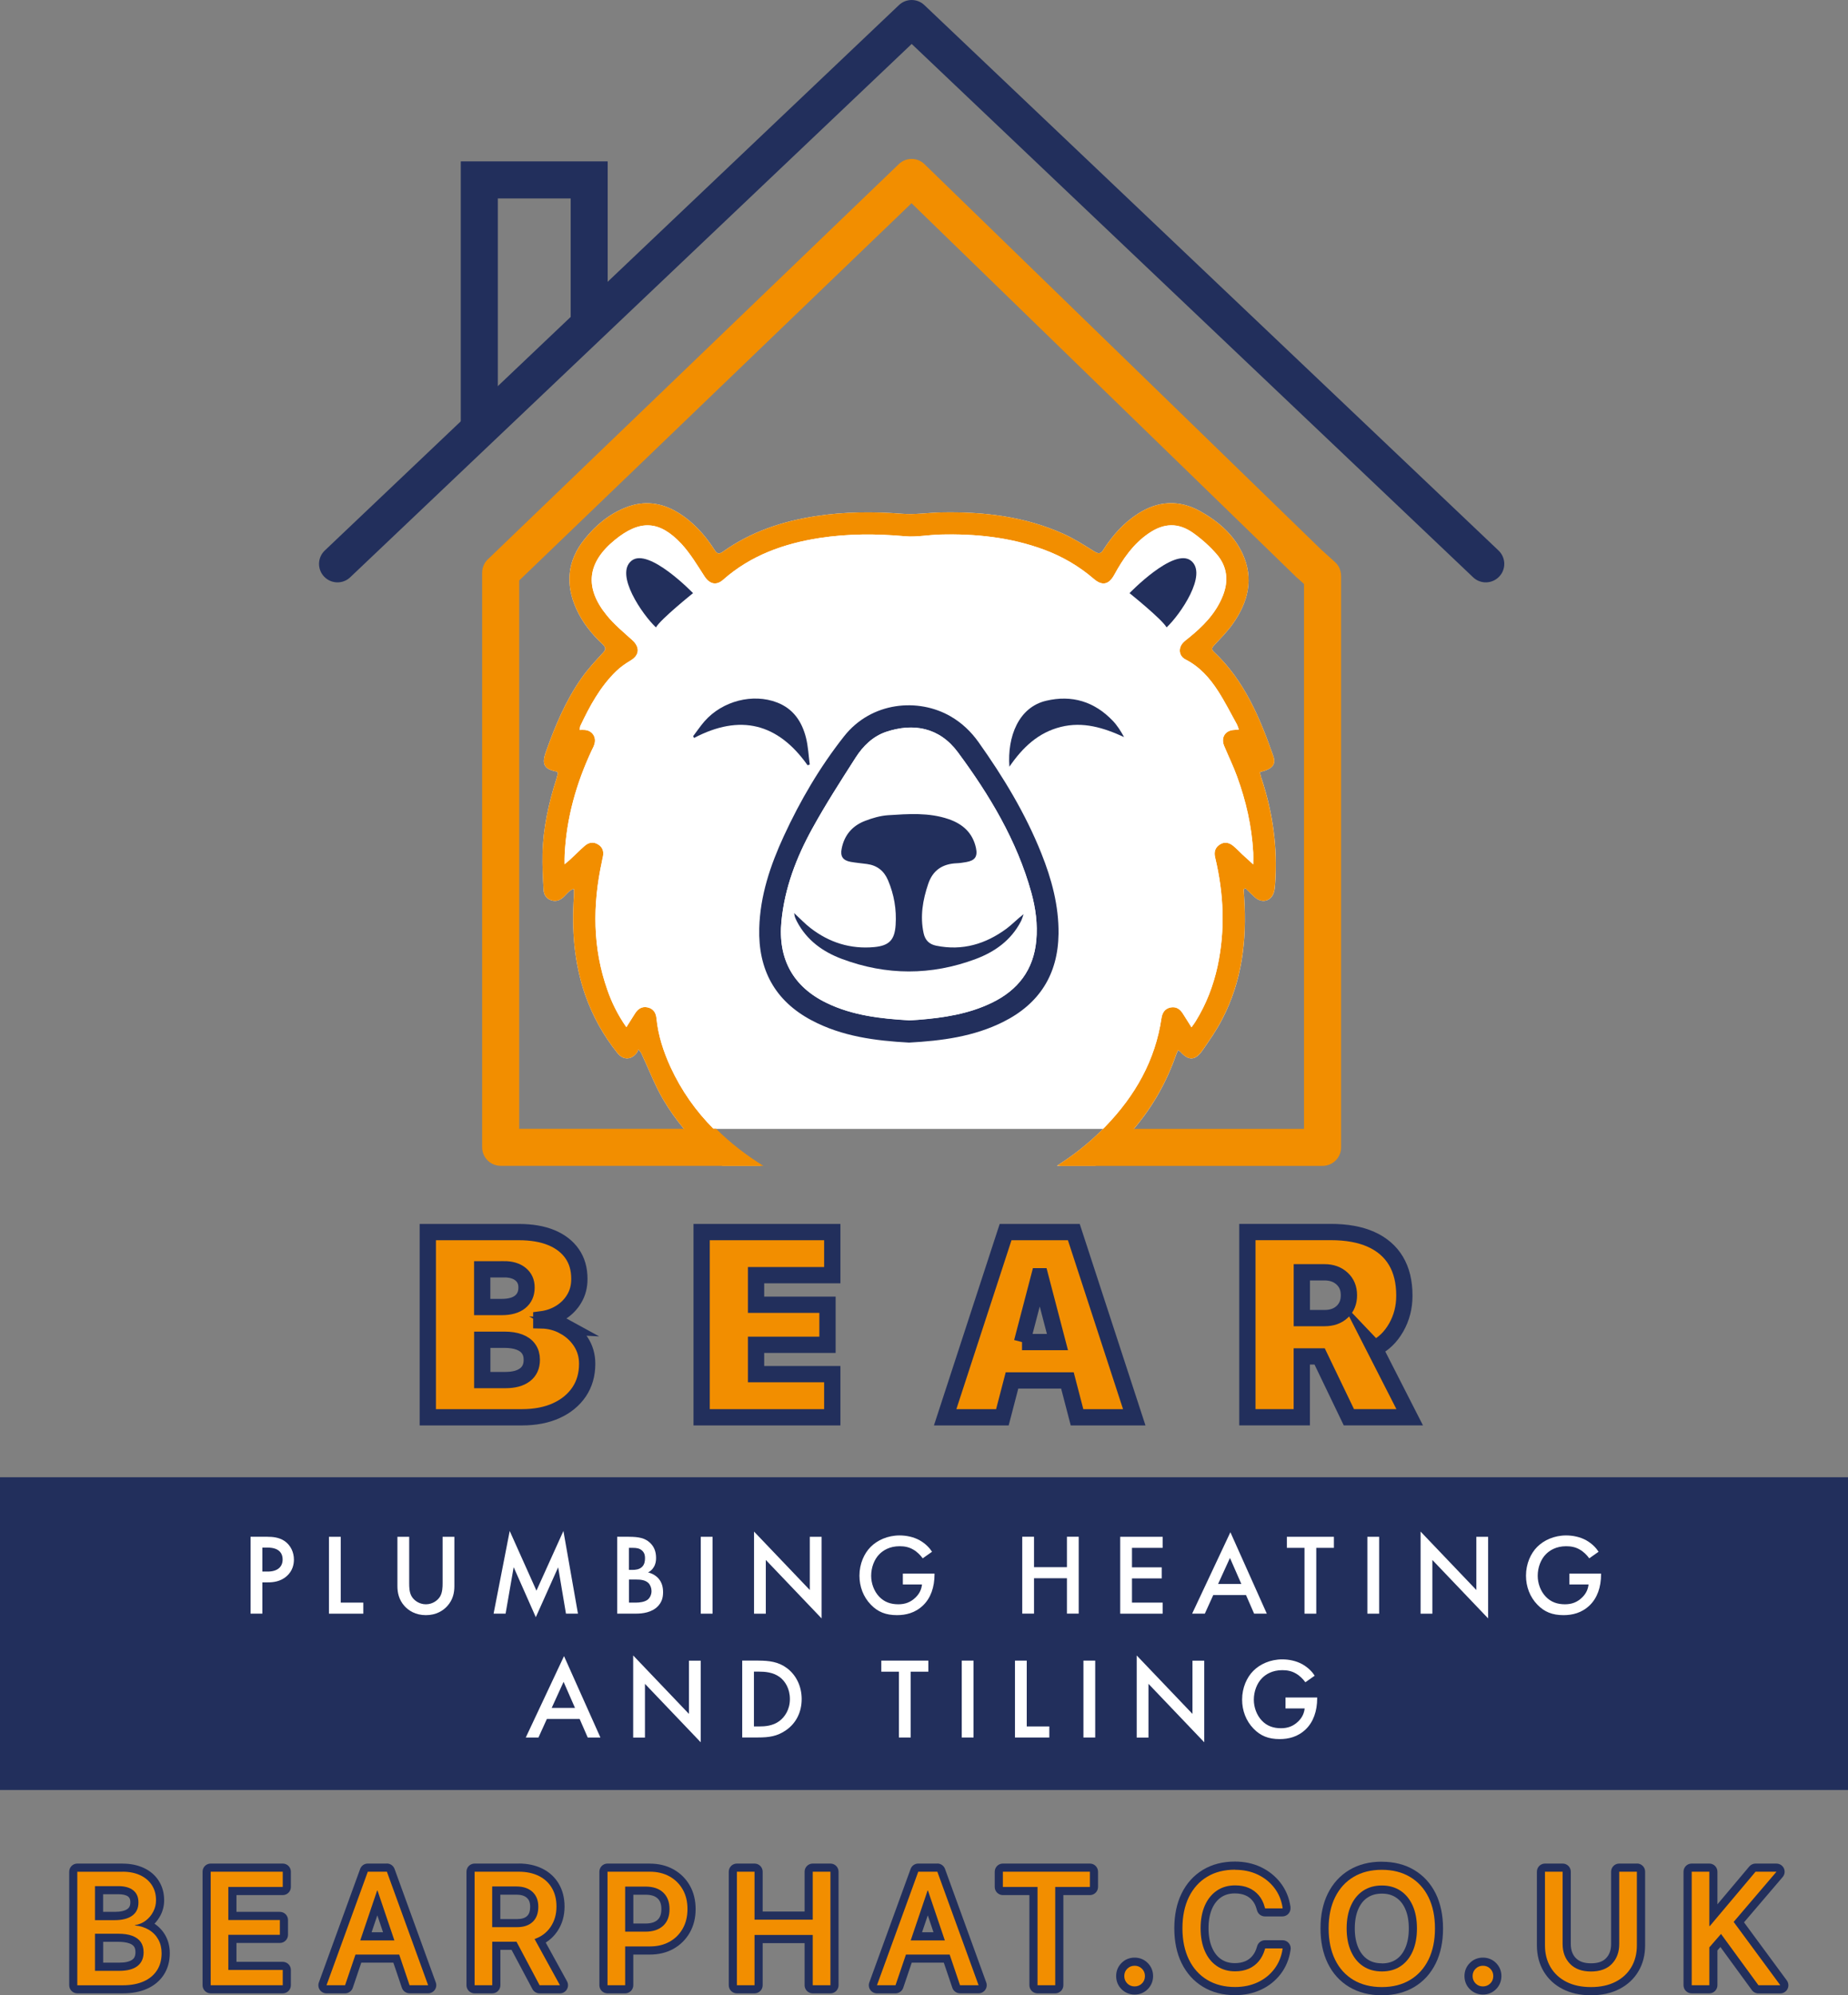 <?xml version="1.0" encoding="UTF-8"?><svg id="Layer_2" xmlns="http://www.w3.org/2000/svg" viewBox="0 0 340.66 367.69"><rect x="0" y="0" width="340.66" height="367.69" fill="#808080" stroke="none"/><defs><style>.cls-1{stroke:#222f5c;stroke-miterlimit:10;stroke-width:3px;}.cls-1,.cls-2{fill:#f28e00;}.cls-3{fill:#222f5c;}.cls-3,.cls-4,.cls-2{stroke-width:0px;}.cls-4{fill:#fff;}</style></defs><g id="Layer_1-2"><path class="cls-4" d="m232.59,143.67c-.14-.45-.23-.92-.36-1.38,2.33-.55,3.05-1.38,2.47-3.02-2.47-7.03-5.33-13.88-10.92-19.14-.47-.44-.41-.72.02-1.2,1.22-1.31,2.5-2.59,3.52-4.06,2.75-3.95,3.86-8.22,1.73-12.83-1.63-3.52-4.45-5.95-7.77-7.81-3.91-2.19-7.81-1.97-11.58.48-2.61,1.7-4.63,3.98-6.3,6.59-.5.8-.88.8-1.66.33-1.88-1.17-3.75-2.38-5.77-3.28-7.14-3.2-14.72-4.08-22.47-3.92-2.39.05-4.8.44-7.16.25-5.36-.42-10.69-.38-16,.44-6.16.95-11.95,2.88-17.08,6.55-.75.53-1.11.36-1.56-.36-1.78-2.78-3.97-5.2-6.83-6.92-2.98-1.78-6.14-2.19-9.42-.91-3.13,1.22-5.63,3.3-7.7,5.89-3.17,3.95-3.58,8.27-1.5,12.86,1.13,2.5,2.83,4.61,4.81,6.47.75.72.61,1.06-.03,1.73-1.34,1.44-2.69,2.91-3.81,4.5-2.94,4.17-4.89,8.84-6.59,13.63-.81,2.3-.33,3.2,2.02,3.64.05.02.09.09.14.14.02.06.06.14.05.2-.09.34-.19.67-.28,1.02-1.42,4.47-2.44,9.03-2.55,13.75-.05,2.2.06,4.42.19,6.64.05.88.45,1.63,1.38,1.95.95.31,1.72,0,2.39-.67.38-.38.73-.77,1.14-1.11.16-.14.39-.19.69-.33,0,.52.03.91,0,1.28-.44,6.24.02,12.36,2.09,18.32,1.38,3.89,3.34,7.44,5.92,10.66,1.06,1.33,2.53,1.31,3.55,0,.16-.17.2-.44.31-.66.44.45.55.7.66.94,1.3,2.77,2.38,5.66,3.92,8.28,1.14,1.94,2.41,3.72,3.8,5.39,2.11,2.54,4.49,4.81,7.1,6.82h7.08c-3.2-1.98-6.13-4.25-8.71-6.82h71.85c-2.62,2.65-5.48,4.9-8.53,6.82h7.09c2.64-2.04,5.02-4.31,7.12-6.82,3.31-3.91,5.94-8.41,7.75-13.61.09-.28.23-.53.36-.84.22.13.33.16.39.23,1.5,1.7,2.75,1.72,4.06-.13,1.31-1.88,2.63-3.77,3.67-5.78,3.69-7.05,4.59-14.63,4.08-22.44-.03-.52-.06-1.03-.09-1.55.11-.06.22-.13.33-.17.58.55,1.13,1.11,1.72,1.64,1.36,1.23,3.13.7,3.56-1.08.13-.48.14-.98.19-1.47.47-6.55-.42-12.91-2.45-19.14Z"/><path class="cls-2" d="m232.59,143.67c-.14-.45-.23-.92-.36-1.38,2.33-.55,3.05-1.38,2.47-3.02-2.47-7.03-5.33-13.88-10.92-19.14-.47-.44-.41-.72.02-1.2,1.22-1.31,2.5-2.59,3.52-4.06,2.75-3.95,3.86-8.22,1.73-12.83-1.63-3.52-4.45-5.95-7.77-7.81-3.91-2.19-7.81-1.97-11.58.48-2.61,1.7-4.63,3.98-6.3,6.59-.5.8-.88.8-1.66.33-1.88-1.17-3.75-2.38-5.77-3.28-7.14-3.2-14.72-4.08-22.47-3.92-2.39.05-4.8.44-7.16.25-5.36-.42-10.69-.38-16,.44-6.16.95-11.95,2.88-17.08,6.55-.75.53-1.11.36-1.56-.36-1.78-2.78-3.97-5.2-6.83-6.92-2.98-1.78-6.14-2.19-9.42-.91-3.13,1.22-5.63,3.3-7.7,5.89-3.17,3.95-3.58,8.27-1.5,12.86,1.13,2.5,2.83,4.61,4.81,6.47.75.72.61,1.06-.03,1.73-1.34,1.44-2.69,2.91-3.81,4.5-2.94,4.17-4.89,8.84-6.59,13.63-.81,2.3-.33,3.2,2.02,3.64.05.02.09.09.14.14.02.06.06.14.05.2-.09.34-.19.67-.28,1.02-1.42,4.47-2.44,9.03-2.55,13.75-.05,2.2.06,4.42.19,6.64.05.88.45,1.63,1.38,1.95.95.31,1.72,0,2.39-.67.38-.38.73-.77,1.14-1.11.16-.14.39-.19.69-.33,0,.52.03.91,0,1.28-.44,6.24.02,12.36,2.09,18.32,1.38,3.89,3.34,7.44,5.92,10.66,1.06,1.33,2.53,1.31,3.55,0,.16-.17.2-.44.31-.66.44.45.55.7.66.94,1.3,2.77,2.38,5.66,3.92,8.28,1.14,1.94,2.41,3.72,3.8,5.39,2.11,2.54,4.49,4.81,7.1,6.82h7.08c-3.2-1.98-6.13-4.25-8.71-6.82-3.22-3.23-5.89-6.99-7.91-11.36-1.31-2.86-2.28-5.83-2.59-8.99-.11-1.06-.61-1.8-1.69-2.02-1.03-.2-1.75.31-2.28,1.16-.48.77-.97,1.53-1.58,2.5-1.59-2.28-2.67-4.49-3.48-6.8-2.77-7.8-2.77-15.72-1.03-23.72.05-.28.11-.55.17-.83.22-.94.02-1.77-.83-2.3-.89-.58-1.77-.42-2.53.25-.92.8-1.78,1.69-2.69,2.53-.23.22-.5.42-1,.84,0-.81-.02-1.33.02-1.83.34-6.74,2.14-13.1,4.99-19.17.19-.38.39-.75.5-1.16.39-1.33-.47-2.52-1.84-2.59-.27-.02-.53,0-.88,0,.05-.33.03-.55.11-.72,1.73-3.67,3.66-7.24,6.61-10.1.77-.75,1.69-1.39,2.61-1.94,1.7-.98,1.83-2.48.34-3.81-1.61-1.45-3.31-2.86-4.67-4.53-4.19-5.13-3.63-9.74,1.48-13.91,4.59-3.75,8.19-3.64,12.27.72,1.63,1.77,2.89,3.88,4.2,5.91.94,1.48,2.19,1.86,3.48.72,5.09-4.5,11.17-6.67,17.75-7.7,5.25-.81,10.5-.8,15.78-.33,2.16.19,4.34-.27,6.53-.31,6.52-.17,12.92.5,19.1,2.78,3.36,1.25,6.42,3.02,9.14,5.36,1.59,1.38,2.8,1.11,3.81-.72,1.61-2.95,3.5-5.7,6.34-7.64,2.8-1.92,5.47-2.03,8.24-.05,1.58,1.13,3.08,2.47,4.34,3.94,1.91,2.25,2.19,4.88,1.08,7.64-1.3,3.25-3.67,5.63-6.33,7.77-.34.28-.73.55-1.03.89-.89,1.02-.72,2.44.5,3.05,2.59,1.33,4.45,3.42,5.99,5.81,1.27,1.97,2.33,4.08,3.47,6.14.14.27.22.56.36.95-.38.03-.59.08-.83.08-1.66.06-2.52,1.38-1.88,2.94.78,1.88,1.69,3.72,2.38,5.63,1.66,4.52,2.72,9.17,2.98,13.99.03.63,0,1.25,0,2.22-.81-.75-1.42-1.3-2.02-1.84-.56-.53-1.09-1.11-1.69-1.59-.75-.61-1.61-.78-2.45-.23-.86.55-1.11,1.38-.86,2.39,1.59,6.66,1.89,13.35.44,20.08-.78,3.56-2.08,6.94-4,10.05-.19.33-.42.63-.8,1.16-.59-.95-1.09-1.73-1.59-2.52-.53-.86-1.27-1.33-2.28-1.13-1.03.22-1.5.94-1.66,1.94-1.14,7.81-4.86,14.31-10.27,19.92-.16.17-.31.33-.48.48-2.62,2.65-5.48,4.9-8.53,6.82h7.09c2.64-2.04,5.02-4.31,7.12-6.82,3.31-3.91,5.94-8.41,7.75-13.61.09-.28.23-.53.36-.84.22.13.33.16.39.23,1.5,1.7,2.75,1.72,4.06-.13,1.31-1.88,2.63-3.77,3.67-5.78,3.69-7.05,4.59-14.63,4.08-22.44-.03-.52-.06-1.03-.09-1.55.11-.06.22-.13.33-.17.58.55,1.13,1.11,1.72,1.64,1.36,1.23,3.13.7,3.56-1.08.13-.48.14-.98.19-1.47.47-6.55-.42-12.91-2.45-19.14Z"/><path class="cls-4" d="m231.01,157.07c-.27-4.81-1.33-9.47-2.98-13.99-.69-1.91-1.59-3.75-2.38-5.63-.64-1.56.22-2.88,1.88-2.94.23,0,.45-.05.83-.08-.14-.39-.22-.69-.36-.95-1.14-2.06-2.2-4.17-3.47-6.14-1.53-2.39-3.39-4.49-5.99-5.81-1.22-.61-1.39-2.03-.5-3.05.3-.34.69-.61,1.03-.89,2.66-2.14,5.03-4.52,6.33-7.77,1.11-2.77.83-5.39-1.08-7.64-1.27-1.47-2.77-2.81-4.34-3.94-2.77-1.98-5.44-1.88-8.24.05-2.84,1.94-4.74,4.69-6.34,7.64-1.02,1.83-2.22,2.09-3.81.72-2.72-2.34-5.78-4.11-9.14-5.36-6.17-2.28-12.58-2.95-19.1-2.78-2.19.05-4.38.5-6.53.31-5.28-.47-10.53-.48-15.78.33-6.58,1.03-12.66,3.2-17.75,7.7-1.3,1.14-2.55.77-3.48-.72-1.31-2.03-2.58-4.14-4.2-5.91-4.08-4.36-7.67-4.47-12.27-.72-5.11,4.17-5.67,8.78-1.48,13.91,1.36,1.67,3.06,3.08,4.67,4.53,1.48,1.33,1.36,2.83-.34,3.81-.92.55-1.84,1.19-2.61,1.94-2.95,2.86-4.88,6.42-6.61,10.1-.08.17-.06.39-.11.72.34,0,.61-.02.88,0,1.38.08,2.23,1.27,1.84,2.59-.11.41-.31.78-.5,1.16-2.84,6.08-4.64,12.44-4.99,19.17-.03.5-.02,1.02-.02,1.83.5-.42.77-.63,1-.84.91-.84,1.77-1.73,2.69-2.53.77-.67,1.64-.83,2.53-.25.84.53,1.05,1.36.83,2.3-.06.28-.13.55-.17.83-1.73,8-1.73,15.92,1.03,23.72.81,2.31,1.89,4.52,3.48,6.8.61-.97,1.09-1.73,1.58-2.5.53-.84,1.25-1.36,2.28-1.16,1.08.22,1.58.95,1.69,2.02.31,3.16,1.28,6.13,2.59,8.99,2.02,4.38,4.69,8.13,7.91,11.36h71.85c.17-.16.33-.31.48-.48,5.41-5.61,9.13-12.11,10.27-19.92.16-1,.63-1.72,1.66-1.94,1.02-.2,1.75.27,2.28,1.13.5.78,1,1.56,1.59,2.52.38-.53.61-.83.8-1.16,1.92-3.11,3.22-6.49,4-10.05,1.45-6.74,1.16-13.42-.44-20.08-.25-1.02,0-1.84.86-2.39.84-.55,1.7-.38,2.45.23.59.48,1.13,1.06,1.69,1.59.59.55,1.2,1.09,2.02,1.84,0-.97.03-1.59,0-2.22Zm-103.06-21.08c-.06-.11-.12-.22-.19-.33.7-.92,1.34-1.89,2.11-2.75,3.31-3.77,8.92-5.19,13.38-3.45,3,1.16,4.58,3.55,5.33,6.5.41,1.61.47,3.28.69,4.92-.13.05-.27.09-.39.13-5.49-7.75-12.44-9.49-20.92-5.02Zm57.01,52.3c-5.47,2.75-11.39,3.5-17.38,3.83-6.25-.34-12.38-1.13-17.97-4.11-6.78-3.59-9.86-9.36-9.66-16.96.17-6.03,2.05-11.61,4.55-17,3.02-6.55,6.64-12.74,11.11-18.39,5.03-6.36,13.64-7.11,19.63-3.66,2.08,1.2,3.78,2.84,5.16,4.78,4.55,6.41,8.63,13.1,11.56,20.42,1.91,4.77,3.23,9.67,3.17,14.88-.09,7.47-3.53,12.86-10.17,16.21Zm10.58-54.35c-4.11,1.03-6.99,3.73-9.47,7.33-.39-5.55,1.7-10.94,6.77-12.14,4.77-1.13,8.92.14,12.31,3.7.81.86,1.45,1.88,2.06,2.98-3.77-1.73-7.55-2.91-11.67-1.88Z"/><path class="cls-3" d="m167.58,192.13c-6.24-.34-12.37-1.13-17.98-4.11-6.78-3.6-9.85-9.37-9.64-16.96.16-6.03,2.05-11.61,4.54-17.01,3.02-6.54,6.65-12.73,11.11-18.38,5.03-6.36,13.65-7.12,19.64-3.65,2.07,1.2,3.78,2.83,5.15,4.77,4.55,6.41,8.62,13.11,11.55,20.44,1.91,4.77,3.24,9.66,3.18,14.86-.1,7.48-3.53,12.88-10.17,16.21-5.46,2.74-11.38,3.5-17.38,3.83Zm-.07-4.1c.65-.04,1.21-.07,1.77-.11,4.69-.37,9.3-1.07,13.58-3.15,4.8-2.33,7.67-6.04,8.17-11.44.28-3.02-.12-5.99-.92-8.88-2.66-9.57-7.69-17.94-13.53-25.83-3.44-4.64-8.27-5.41-13.2-3.77-2.45.82-4.28,2.62-5.64,4.74-2.77,4.32-5.55,8.64-8.02,13.13-2.91,5.29-5.06,10.89-5.66,17-.68,6.93,2.1,12.1,8.36,15.11,4.79,2.31,9.96,2.88,15.09,3.18Z"/><path class="cls-3" d="m148.87,141.02c-5.48-7.75-12.44-9.49-20.92-5.03-.06-.11-.12-.22-.18-.32.7-.92,1.35-1.89,2.11-2.76,3.31-3.76,8.92-5.18,13.38-3.45,3,1.16,4.58,3.55,5.32,6.51.4,1.6.47,3.28.69,4.93-.13.04-.27.08-.4.12Z"/><path class="cls-3" d="m186.07,141.28c-.4-5.55,1.7-10.94,6.76-12.14,4.76-1.13,8.92.14,12.31,3.7.82.86,1.47,1.89,2.07,2.99-3.77-1.73-7.55-2.9-11.67-1.87-4.12,1.03-7,3.73-9.47,7.33Z"/><path class="cls-4" d="m167.5,188.03c-5.13-.3-10.3-.87-15.09-3.18-6.26-3.01-9.04-8.18-8.36-15.11.6-6.11,2.75-11.71,5.66-17,2.47-4.49,5.26-8.81,8.02-13.13,1.36-2.13,3.19-3.93,5.64-4.74,4.94-1.65,9.76-.87,13.2,3.77,5.84,7.89,10.87,16.26,13.53,25.83.8,2.89,1.2,5.86.92,8.88-.5,5.39-3.37,9.11-8.17,11.44-4.29,2.08-8.9,2.78-13.58,3.15-.56.04-1.12.07-1.77.11Zm-21.11-19.77c.08.41.09.58.15.74.11.29.25.58.39.86,1.81,3.42,4.75,5.54,8.26,6.85,8.2,3.07,16.45,3.08,24.66.02,3.55-1.32,6.52-3.45,8.33-6.92.22-.42.34-.89.51-1.34-1.15.87-2.06,1.85-3.12,2.64-3.87,2.88-8.17,4.16-13,3.16-1.28-.26-2.03-1.01-2.31-2.29-.68-3.13-.16-6.13.85-9.11.86-2.53,2.65-3.69,5.24-3.79.59-.02,1.19-.12,1.78-.22,1.61-.28,2.12-1.02,1.78-2.59-.59-2.79-2.43-4.43-5.04-5.32-3.66-1.25-7.44-.96-11.18-.72-1.44.09-2.91.53-4.27,1.06-2.31.9-3.78,2.62-4.27,5.11-.27,1.4.22,2.16,1.63,2.42,1,.19,2.02.27,3.03.4,1.87.25,3.14,1.26,3.89,3,1.13,2.64,1.59,5.38,1.4,8.24-.18,2.76-1.19,3.82-3.95,4.07-4.37.41-8.28-.83-11.73-3.5-1.01-.79-1.9-1.73-3.03-2.77Z"/><path class="cls-3" d="m146.39,168.26c1.12,1.04,2.01,1.99,3.03,2.77,3.45,2.67,7.36,3.9,11.73,3.5,2.76-.26,3.77-1.31,3.95-4.07.19-2.86-.28-5.6-1.4-8.24-.74-1.74-2.01-2.75-3.89-3-1.01-.14-2.03-.22-3.03-.4-1.42-.27-1.91-1.03-1.63-2.42.48-2.48,1.95-4.21,4.27-5.11,1.36-.53,2.83-.96,4.27-1.06,3.75-.24,7.53-.53,11.18.72,2.6.89,4.44,2.53,5.04,5.32.33,1.57-.18,2.31-1.78,2.59-.59.1-1.18.2-1.78.22-2.59.11-4.38,1.26-5.24,3.79-1.01,2.98-1.53,5.98-.85,9.11.28,1.28,1.03,2.03,2.31,2.29,4.83.99,9.12-.29,13-3.16,1.06-.79,1.97-1.78,3.12-2.64-.17.45-.29.92-.51,1.34-1.81,3.47-4.78,5.59-8.33,6.92-8.2,3.06-16.46,3.05-24.66-.02-3.51-1.31-6.45-3.43-8.26-6.85-.15-.28-.28-.57-.39-.86-.06-.16-.07-.33-.15-.74Z"/><path class="cls-2" d="m247.21,106.1c0-.94-.38-1.88-1.13-2.53l-2.39-2.16-.03-.02L170.45,30.28l-.02-.02c-1.31-1.28-3.41-1.3-4.74-.02l-74,71.14-1.58,1.52c-.75.63-1.23,1.58-1.23,2.63v105.89c0,1.89,1.53,3.42,3.42,3.42h37.23c.06,0,.12,0,.18,0h11.01c-3.2-1.98-6.13-4.25-8.71-6.82h-36.3v-101.05l.7-.67,71.62-68.85,70.87,68.84c.08.08.16.16.25.22l1.23,1.11v100.41h-36.52c-2.62,2.65-5.48,4.9-8.53,6.82h21.03c.06,0,.12,0,.18,0h27.27c1.88,0,3.41-1.53,3.41-3.42v-105.31h-.02Z"/><path class="cls-3" d="m64.56,106.38c-1.36,1.3-3.52,1.24-4.81-.12-1.3-1.36-1.24-3.52.12-4.81L165.71.94c1.32-1.26,3.39-1.24,4.69,0l105.84,100.51c1.36,1.3,1.42,3.45.12,4.81-1.3,1.36-3.45,1.42-4.81.12L168.06,8.1l-103.5,98.28Z"/><polygon class="cls-3" points="84.94 78.59 84.94 33.15 84.94 29.74 88.36 29.74 108.61 29.74 112.02 29.74 112.02 33.15 112.02 59.37 105.2 59.37 105.2 36.57 91.77 36.57 91.77 78.59 84.94 78.59"/><rect class="cls-3" y="272.23" width="340.66" height="57.63"/><path class="cls-2" d="m14.25,366.59c-.41,0-.75-.34-.75-.75v-20.92c0-.41.34-.75.75-.75h8.35c1.35,0,2.55.24,3.57.72,1.05.49,1.88,1.2,2.46,2.1.58.91.88,1.97.88,3.17,0,.88-.2,1.7-.59,2.46-.39.75-.93,1.4-1.6,1.91-.05.04-.1.08-.15.11.24.11.48.23.7.37.85.53,1.51,1.22,1.97,2.06.46.84.69,1.8.69,2.85,0,1.4-.33,2.6-.98,3.6-.65,1-1.59,1.77-2.78,2.31-1.15.51-2.54.77-4.13.77h-8.39Zm7.74-4.15c1.28,0,2.24-.24,2.87-.72.57-.43.85-1.07.85-1.94,0-.62-.13-1.11-.39-1.48-.27-.38-.66-.66-1.22-.87-.61-.22-1.39-.34-2.34-.34h-3.51v5.34h3.74Zm-.88-9.35c1.26,0,2.21-.23,2.83-.69.57-.42.83-.99.83-1.81,0-.76-.22-1.29-.68-1.66-.5-.4-1.27-.6-2.27-.6h-3.57v4.76h2.86Z"/><path class="cls-3" d="m22.6,344.92c1.25,0,2.33.22,3.25.65s1.64,1.04,2.15,1.83c.51.79.76,1.71.76,2.76v.03c0,.74-.17,1.43-.51,2.09s-.8,1.21-1.38,1.65c-.58.44-1.25.72-1.99.83v.06c1,.1,1.86.38,2.6.83s1.31,1.05,1.71,1.78c.4.73.6,1.56.6,2.49v.03c0,1.23-.29,2.28-.86,3.16-.58.88-1.39,1.56-2.46,2.03s-2.34.71-3.83.71h-8.39v-20.92h8.35m-5.1,8.92h3.61c1.43,0,2.52-.28,3.28-.84s1.13-1.36,1.13-2.41v-.03c0-.97-.32-1.71-.96-2.22-.64-.51-1.55-.77-2.73-.77h-4.32v6.26m0,9.35h4.49c1.45,0,2.56-.29,3.32-.87.76-.58,1.15-1.42,1.15-2.54v-.03c0-.75-.18-1.38-.53-1.88-.35-.5-.88-.88-1.57-1.14-.7-.26-1.56-.38-2.6-.38h-4.26v6.84m5.1-19.77h-8.35c-.83,0-1.5.67-1.5,1.5v20.92c0,.83.67,1.5,1.5,1.5h8.39c1.69,0,3.19-.28,4.44-.84,1.33-.59,2.37-1.46,3.1-2.58.73-1.12,1.11-2.46,1.11-3.98,0-1.21-.27-2.29-.79-3.24-.49-.88-1.17-1.62-2.03-2.2.44-.45.81-.97,1.11-1.54.45-.87.67-1.8.67-2.77,0-1.37-.34-2.57-1-3.6-.66-1.03-1.59-1.83-2.77-2.37-1.12-.52-2.43-.79-3.89-.79h0Zm-3.6,5.65h2.82c.81,0,1.44.15,1.8.44.18.15.4.4.4,1.04,0,.75-.27,1.04-.53,1.23-.48.36-1.3.54-2.38.54h-2.11v-3.26h0Zm0,8.77h2.76c.85,0,1.55.1,2.08.29.41.15.69.34.86.59.17.24.26.59.26,1.02,0,.85-.3,1.18-.55,1.37-.49.37-1.32.57-2.41.57h-2.99v-3.84h0Z"/><path class="cls-2" d="m38.84,366.59c-.41,0-.75-.34-.75-.75v-20.92c0-.41.34-.75.75-.75h13.28c.41,0,.75.34.75.75v2.81c0,.41-.34.75-.75.75h-9.28v4.59h8.75c.41,0,.75.34.75.75v2.73c0,.41-.34.75-.75.75h-8.75v4.98h9.28c.41,0,.75.34.75.75v2.81c0,.41-.34.75-.75.75h-13.28Z"/><path class="cls-3" d="m52.12,344.92v2.81h-10.03v6.09h9.5v2.73h-9.5v6.48h10.03v2.81h-13.28v-20.92h13.28m0-1.5h-13.28c-.83,0-1.5.67-1.5,1.5v20.92c0,.83.67,1.5,1.5,1.5h13.28c.83,0,1.5-.67,1.5-1.5v-2.81c0-.83-.67-1.5-1.5-1.5h-8.53v-3.48h8c.83,0,1.5-.67,1.5-1.5v-2.73c0-.83-.67-1.5-1.5-1.5h-8v-3.09h8.53c.83,0,1.5-.67,1.5-1.5v-2.81c0-.83-.67-1.5-1.5-1.5h0Z"/><path class="cls-2" d="m75.5,366.59c-.32,0-.61-.21-.71-.51l-1.74-5.14h-6.98l-1.74,5.15c-.1.3-.39.51-.71.51h-3.42c-.24,0-.47-.12-.61-.32-.14-.2-.17-.46-.09-.69l7.61-20.92c.11-.3.39-.49.7-.49h3.52c.32,0,.6.2.71.49l7.6,20.92c.08.23.05.49-.09.69-.14.2-.37.32-.61.32h-3.42Zm-3.84-9.76l-2.1-6.21-2.1,6.21h4.2Z"/><path class="cls-3" d="m71.32,344.92l7.6,20.92h-3.42l-1.91-5.65h-8.06l-1.92,5.65h-3.42l7.61-20.92h3.52m-4.91,12.66h6.29l-3.11-9.19h-.07l-3.11,9.19m4.91-14.16h-3.52c-.63,0-1.19.39-1.41.99l-7.61,20.92c-.17.46-.1.97.18,1.37.28.4.74.64,1.23.64h3.42c.64,0,1.21-.41,1.42-1.02l1.57-4.64h5.91l1.57,4.63c.21.61.78,1.02,1.42,1.02h3.42c.49,0,.95-.24,1.23-.64.28-.4.35-.91.18-1.37l-7.6-20.92c-.22-.59-.78-.99-1.41-.99h0Zm-2.82,12.66l1.06-3.12,1.05,3.12h-2.11Z"/><path class="cls-2" d="m99.46,366.59c-.28,0-.53-.15-.66-.4l-4.05-7.62h-3.26v7.27c0,.41-.34.75-.75.75h-3.25c-.41,0-.75-.34-.75-.75v-20.92c0-.41.34-.75.75-.75h8.13c1.53,0,2.89.29,4.03.86,1.17.58,2.09,1.43,2.72,2.51.63,1.07.95,2.34.95,3.79,0,1.6-.41,2.99-1.21,4.18-.65.95-1.49,1.69-2.52,2.19l4.28,7.79c.13.23.12.51-.01.74s-.38.37-.65.37h-3.75Zm-4.16-12.2c1.06,0,1.84-.25,2.38-.77.54-.51.8-1.24.8-2.23s-.27-1.68-.84-2.2c-.58-.53-1.38-.79-2.44-.79h-3.72v6h3.82Z"/><path class="cls-3" d="m95.62,344.92c1.42,0,2.65.26,3.7.78s1.85,1.26,2.41,2.22c.57.96.85,2.09.85,3.41v.03c0,1.42-.36,2.66-1.08,3.73-.72,1.06-1.71,1.81-2.96,2.23l4.68,8.52h-3.75l-4.26-8.02h-4.47v8.02h-3.25v-20.92h8.13m-4.89,10.22h4.57c1.25,0,2.21-.33,2.9-.98.69-.65,1.03-1.58,1.03-2.78v-.03c0-1.15-.36-2.06-1.08-2.72-.72-.66-1.7-.99-2.95-.99h-4.47v7.5m4.89-11.72h-8.13c-.83,0-1.5.67-1.5,1.5v20.92c0,.83.67,1.5,1.5,1.5h3.25c.83,0,1.5-.67,1.5-1.5v-6.52h2.06l3.84,7.22c.26.49.77.8,1.32.8h3.75c.53,0,1.02-.28,1.29-.74.27-.46.28-1.02.02-1.49l-3.92-7.13c.84-.53,1.56-1.22,2.13-2.06.89-1.31,1.34-2.85,1.34-4.57,0-1.61-.36-3.01-1.06-4.2-.71-1.21-1.73-2.15-3.04-2.8-1.25-.62-2.72-.94-4.37-.94h0Zm-3.39,5.73h2.97c.86,0,1.5.2,1.94.6.25.23.59.66.59,1.61,0,.81-.18,1.36-.56,1.72-.4.38-1.01.57-1.87.57h-3.07v-4.5h0Z"/><path class="cls-2" d="m111.99,366.59c-.41,0-.75-.34-.75-.75v-20.92c0-.41.34-.75.75-.75h7.8c1.49,0,2.83.32,3.98.96,1.16.64,2.07,1.54,2.73,2.69.65,1.14.98,2.47.98,3.96s-.33,2.85-.98,4c-.66,1.16-1.58,2.07-2.73,2.71-1.15.63-2.49.96-3.98.96h-3.8v6.4c0,.41-.34.75-.75.75h-3.25Zm6.99-11.37c1.21,0,2.12-.29,2.76-.89.63-.59.93-1.4.93-2.49s-.3-1.96-.93-2.54c-.64-.6-1.54-.89-2.76-.89h-2.99v6.81h2.99Z"/><path class="cls-3" d="m119.79,344.92c1.37,0,2.58.29,3.62.86,1.04.58,1.85,1.38,2.44,2.41s.88,2.23.88,3.59v.03c0,1.36-.29,2.56-.88,3.6-.59,1.04-1.4,1.85-2.44,2.42-1.04.58-2.25.86-3.62.86h-4.55v7.15h-3.25v-20.92h7.8m-4.55,11.05h3.74c1.4,0,2.49-.37,3.27-1.09s1.17-1.74,1.17-3.04v-.03c0-1.31-.39-2.33-1.17-3.06-.78-.73-1.87-1.09-3.27-1.09h-3.74v8.31m4.55-12.55h-7.8c-.83,0-1.5.67-1.5,1.5v20.92c0,.83.67,1.5,1.5,1.5h3.25c.83,0,1.5-.67,1.5-1.5v-5.65h3.05c1.62,0,3.09-.35,4.34-1.05,1.28-.71,2.29-1.72,3.02-2.99.72-1.26,1.08-2.72,1.08-4.34s-.36-3.11-1.08-4.36c-.72-1.26-1.74-2.26-3.02-2.97-1.26-.7-2.72-1.05-4.34-1.05h0Zm-3.05,5.74h2.24c1.02,0,1.75.22,2.25.69.46.43.69,1.07.69,1.96s-.23,1.54-.69,1.97c-.49.46-1.23.69-2.24.69h-2.24v-5.31h0Z"/><path class="cls-2" d="m149.82,366.59c-.41,0-.75-.34-.75-.75v-8.51h-9.23v8.51c0,.41-.34.75-.75.75h-3.25c-.41,0-.75-.34-.75-.75v-20.92c0-.41.34-.75.75-.75h3.25c.41,0,.75.34.75.75v8.09h9.23v-8.09c0-.41.34-.75.75-.75h3.26c.41,0,.75.34.75.75v20.92c0,.41-.34.75-.75.75h-3.26Z"/><path class="cls-3" d="m153.08,344.92v20.92h-3.26v-9.26h-10.73v9.26h-3.25v-20.92h3.25v8.84h10.73v-8.84h3.26m0-1.5h-3.26c-.83,0-1.5.67-1.5,1.5v7.34h-7.73v-7.34c0-.83-.67-1.5-1.5-1.5h-3.25c-.83,0-1.5.67-1.5,1.5v20.92c0,.83.67,1.5,1.5,1.5h3.25c.83,0,1.5-.67,1.5-1.5v-7.76h7.73v7.76c0,.83.67,1.5,1.5,1.5h3.26c.83,0,1.5-.67,1.5-1.5v-20.92c0-.83-.67-1.5-1.5-1.5h0Z"/><path class="cls-2" d="m176.96,366.59c-.32,0-.61-.21-.71-.51l-1.74-5.14h-6.98l-1.74,5.14c-.1.3-.39.51-.71.51h-3.42c-.25,0-.47-.12-.61-.32-.14-.2-.17-.46-.09-.69l7.61-20.92c.11-.3.39-.49.71-.49h3.52c.32,0,.6.2.71.49l7.6,20.92c.08.23.05.49-.09.69s-.37.32-.61.32h-3.42Zm-3.84-9.76l-2.1-6.21-2.1,6.21h4.2Z"/><path class="cls-3" d="m172.79,344.92l7.6,20.92h-3.42l-1.91-5.65h-8.06l-1.92,5.65h-3.42l7.61-20.92h3.52m-4.91,12.66h6.29l-3.11-9.19h-.07l-3.11,9.19m4.91-14.16h-3.52c-.63,0-1.19.39-1.41.99l-7.61,20.92c-.17.46-.1.97.18,1.37.28.4.74.64,1.23.64h3.42c.64,0,1.21-.41,1.42-1.02l1.57-4.64h5.91l1.57,4.63c.21.61.78,1.02,1.42,1.02h3.42c.49,0,.95-.24,1.23-.64.28-.4.35-.91.18-1.37l-7.6-20.92c-.22-.59-.78-.99-1.41-.99h0Zm-2.82,12.66l1.06-3.12,1.05,3.12h-2.11Z"/><path class="cls-2" d="m191.26,366.59c-.41,0-.75-.34-.75-.75v-17.36h-5.64c-.41,0-.75-.34-.75-.75v-2.81c0-.41.34-.75.75-.75h16.05c.41,0,.75.34.75.75v2.81c0,.41-.34.75-.75.75h-5.64v17.36c0,.41-.34.75-.75.75h-3.26Z"/><path class="cls-3" d="m200.91,344.92v2.81h-6.39v18.11h-3.26v-18.11h-6.39v-2.81h16.05m0-1.5h-16.05c-.83,0-1.5.67-1.5,1.5v2.81c0,.83.67,1.5,1.5,1.5h4.89v16.61c0,.83.67,1.5,1.5,1.5h3.26c.83,0,1.5-.67,1.5-1.5v-16.61h4.89c.83,0,1.5-.67,1.5-1.5v-2.81c0-.83-.67-1.5-1.5-1.5h0Z"/><path class="cls-2" d="m209.16,366.81c-.75,0-1.38-.26-1.89-.77-.51-.51-.77-1.15-.77-1.89s.26-1.37.77-1.88c.51-.51,1.15-.77,1.89-.77s1.37.26,1.88.77c.51.51.77,1.14.77,1.88s-.26,1.38-.77,1.89c-.51.51-1.14.77-1.88.77Z"/><path class="cls-3" d="m209.16,362.25c.53,0,.98.18,1.35.55.37.37.55.82.55,1.35s-.18,1-.55,1.36-.82.55-1.35.55-1-.18-1.36-.55-.55-.82-.55-1.36.18-.98.55-1.35c.37-.37.82-.55,1.36-.55m0-1.5c-.94,0-1.78.34-2.42.99-.65.65-.99,1.48-.99,2.41s.34,1.78.99,2.42c.65.65,1.49.99,2.42.99s1.76-.34,2.41-.99c.65-.65.99-1.49.99-2.42s-.34-1.76-.99-2.41c-.65-.65-1.48-.99-2.41-.99h0Z"/><path class="cls-2" d="m227.69,366.94c-2.1,0-3.96-.48-5.53-1.43-1.57-.95-2.8-2.32-3.66-4.06-.84-1.71-1.26-3.76-1.26-6.08s.43-4.38,1.27-6.09c.85-1.74,2.08-3.1,3.65-4.04,1.56-.94,3.42-1.42,5.53-1.42,1.64,0,3.15.32,4.48.96,1.34.64,2.46,1.54,3.33,2.67.88,1.14,1.44,2.48,1.67,3.98l.02.19c.02.21-.05.42-.19.58s-.34.25-.55.25h-3.23c-.33,0-.62-.22-.72-.54l-.09-.29c-.2-.73-.51-1.34-.93-1.85-.42-.5-.94-.88-1.57-1.15-.63-.27-1.38-.41-2.22-.41-1.14,0-2.13.28-2.95.84-.83.56-1.49,1.38-1.95,2.42-.48,1.08-.72,2.38-.72,3.89s.24,2.82.72,3.91c.47,1.07,1.11,1.87,1.95,2.44.84.57,1.8.84,2.94.84.82,0,1.56-.14,2.19-.41.62-.27,1.15-.66,1.58-1.18.44-.53.78-1.18,1-1.96l.05-.16c.1-.32.39-.53.72-.53h3.23c.22,0,.44.1.58.27s.2.4.16.62l-.03.14c-.23,1.48-.78,2.83-1.66,3.97-.87,1.14-1.99,2.04-3.33,2.67-1.33.62-2.84.94-4.49.94Z"/><path class="cls-3" d="m227.69,344.57c1.54,0,2.92.29,4.16.88,1.24.59,2.26,1.41,3.06,2.45.8,1.04,1.31,2.26,1.52,3.64v.14s-3.22,0-3.22,0l-.09-.29c-.22-.82-.58-1.53-1.08-2.12-.5-.59-1.11-1.04-1.84-1.36s-1.57-.47-2.52-.47c-1.29,0-2.42.32-3.37.97-.95.65-1.69,1.56-2.21,2.74-.52,1.18-.78,2.58-.78,4.19h0c0,1.62.26,3.02.78,4.21.52,1.19,1.26,2.11,2.22,2.76s2.08.97,3.36.97c.93,0,1.76-.16,2.49-.47.73-.31,1.35-.78,1.86-1.38.51-.61.89-1.35,1.15-2.23l.04-.14h3.23l-.03.14c-.21,1.39-.72,2.61-1.52,3.66-.8,1.05-1.81,1.86-3.05,2.44-1.24.58-2.63.87-4.18.87-1.97,0-3.68-.44-5.14-1.32-1.46-.88-2.58-2.13-3.37-3.75-.79-1.62-1.19-3.54-1.19-5.75h0c0-2.23.4-4.14,1.19-5.76.79-1.61,1.91-2.86,3.36-3.73,1.45-.88,3.17-1.31,5.15-1.31m8.77,14.5h0m-8.78-16c-2.25,0-4.24.51-5.92,1.53-1.69,1.02-3.02,2.49-3.93,4.36-.89,1.81-1.34,3.97-1.34,6.4s.45,4.61,1.34,6.42c.92,1.87,2.24,3.34,3.94,4.37,1.68,1.02,3.67,1.54,5.91,1.54,1.76,0,3.38-.34,4.81-1.01,1.45-.68,2.67-1.66,3.61-2.89.94-1.24,1.55-2.69,1.8-4.31v-.03c.04-.12.05-.25.05-.38,0-.83-.67-1.5-1.5-1.5h-3.24c-.66,0-1.24.43-1.44,1.06l-.04.14c-.2.7-.48,1.26-.86,1.7-.36.43-.79.75-1.31.97-.54.23-1.18.35-1.9.35-.99,0-1.81-.23-2.52-.71-.72-.49-1.27-1.18-1.68-2.12-.44-1-.66-2.21-.66-3.6s.22-2.62.65-3.6c.41-.93.96-1.62,1.68-2.11.7-.48,1.53-.71,2.53-.71.74,0,1.38.12,1.92.35.52.22.94.53,1.29.95.36.42.61.93.78,1.54l.1.33c.19.63.77,1.07,1.44,1.07h3.23c.42,0,.83-.18,1.11-.49.28-.31.42-.73.38-1.15v-.14s-.02-.06-.02-.09c-.25-1.63-.86-3.08-1.82-4.32-.95-1.23-2.16-2.2-3.6-2.89-1.43-.68-3.05-1.03-4.81-1.03h0Z"/><path class="cls-2" d="m254.73,366.94c-2.15,0-4.04-.48-5.62-1.42-1.59-.95-2.83-2.31-3.68-4.05-.84-1.71-1.26-3.76-1.26-6.08s.43-4.39,1.27-6.1c.86-1.74,2.1-3.1,3.69-4.04,1.58-.94,3.46-1.42,5.6-1.42s4.01.48,5.59,1.43c1.59.95,2.83,2.31,3.68,4.05.84,1.71,1.27,3.75,1.27,6.06s-.43,4.39-1.27,6.1c-.85,1.74-2.09,3.1-3.67,4.05-1.57.95-3.46,1.43-5.6,1.43Zm0-18.73c-1.17,0-2.19.28-3.03.83-.84.56-1.51,1.37-1.98,2.41-.49,1.08-.73,2.39-.73,3.9s.25,2.84.73,3.93c.47,1.05,1.14,1.87,1.98,2.43.84.56,1.86.84,3.04.84s2.2-.28,3.03-.84c.84-.56,1.5-1.38,1.96-2.43.48-1.09.72-2.4.72-3.89s-.24-2.84-.73-3.92c-.47-1.06-1.12-1.85-1.98-2.42-.84-.56-1.86-.84-3.01-.84Z"/><path class="cls-3" d="m254.73,344.57c2,0,3.74.44,5.21,1.32,1.47.88,2.6,2.12,3.39,3.73.79,1.61,1.19,3.52,1.19,5.73v.03c0,2.21-.4,4.13-1.19,5.74-.79,1.61-1.92,2.86-3.39,3.74-1.46.88-3.2,1.32-5.21,1.32s-3.76-.44-5.23-1.31c-1.47-.88-2.6-2.12-3.39-3.74-.79-1.62-1.19-3.54-1.19-5.75v-.03c0-2.21.4-4.13,1.2-5.74.8-1.61,1.93-2.86,3.4-3.73,1.47-.88,3.21-1.31,5.22-1.31m0,18.73c1.33,0,2.48-.32,3.45-.97.97-.65,1.71-1.57,2.23-2.75.52-1.19.78-2.59.78-4.19v-.03c0-1.61-.26-3.01-.79-4.2-.53-1.18-1.28-2.1-2.25-2.74-.97-.64-2.11-.96-3.43-.96s-2.47.32-3.44.96c-.97.64-1.72,1.55-2.25,2.73-.53,1.18-.8,2.59-.8,4.21v.03c0,1.61.27,3.02.8,4.2.53,1.19,1.28,2.11,2.25,2.75.97.64,2.12.96,3.45.96m0-20.23c-2.28,0-4.29.51-5.99,1.52-1.71,1.02-3.05,2.48-3.98,4.36-.9,1.82-1.35,3.97-1.35,6.41s.45,4.62,1.34,6.44c.92,1.88,2.26,3.35,3.97,4.37,1.7,1.01,3.71,1.52,6,1.52s4.29-.52,5.98-1.53c1.71-1.02,3.04-2.49,3.96-4.36.89-1.82,1.34-3.97,1.34-6.4s-.45-4.61-1.34-6.43c-.92-1.87-2.25-3.33-3.97-4.36-1.7-1.02-3.71-1.53-5.98-1.53h0Zm0,18.73c-1.04,0-1.9-.23-2.62-.71-.73-.49-1.29-1.18-1.71-2.11-.44-.99-.67-2.2-.67-3.59s.22-2.64.67-3.63c.42-.93.97-1.61,1.71-2.09.73-.48,1.59-.71,2.62-.71s1.87.23,2.6.72c.74.49,1.29,1.17,1.7,2.1.44.98.66,2.19.66,3.59s-.22,2.62-.66,3.62c-.41.93-.96,1.62-1.69,2.11-.72.48-1.58.72-2.62.72h0Z"/><path class="cls-2" d="m273.37,366.81c-.75,0-1.38-.26-1.89-.77-.51-.51-.77-1.15-.77-1.89s.26-1.37.77-1.88c.51-.51,1.15-.77,1.89-.77s1.37.26,1.88.77c.51.51.77,1.14.77,1.88s-.26,1.38-.77,1.89c-.51.51-1.14.77-1.88.77Z"/><path class="cls-3" d="m273.37,362.25c.53,0,.98.18,1.35.55.37.37.55.82.55,1.35s-.18,1-.55,1.36-.82.55-1.35.55-1-.18-1.36-.55-.55-.82-.55-1.36.18-.98.55-1.35c.37-.37.82-.55,1.36-.55m0-1.5c-.94,0-1.78.34-2.42.99-.65.65-.99,1.48-.99,2.41s.34,1.78.99,2.42c.65.65,1.49.99,2.42.99s1.76-.34,2.41-.99c.65-.65.99-1.49.99-2.42s-.34-1.76-.99-2.41c-.65-.65-1.48-.99-2.41-.99h0Z"/><path class="cls-2" d="m293.27,366.94c-1.86,0-3.5-.35-4.86-1.04-1.39-.71-2.48-1.71-3.23-2.99-.75-1.27-1.13-2.75-1.13-4.41v-13.57c0-.41.34-.75.75-.75h3.25c.41,0,.75.34.75.75v13.31c0,1.32.38,2.34,1.16,3.14.77.79,1.86,1.18,3.33,1.18s2.56-.38,3.32-1.17c.77-.8,1.14-1.83,1.14-3.15v-13.31c0-.41.34-.75.75-.75h3.26c.41,0,.75.34.75.75v13.57c0,1.66-.38,3.14-1.13,4.4-.75,1.27-1.84,2.28-3.23,2.99-1.37.7-3,1.05-4.87,1.05Z"/><path class="cls-3" d="m301.74,344.92v13.57c0,1.53-.34,2.87-1.02,4.02s-1.66,2.06-2.92,2.7c-1.27.65-2.77.97-4.52.97s-3.26-.32-4.52-.96c-1.27-.64-2.24-1.54-2.93-2.7-.69-1.16-1.03-2.5-1.03-4.03v-13.57h3.25v13.31c0,1.51.46,2.73,1.37,3.67s2.2,1.41,3.86,1.41,2.96-.47,3.86-1.41c.9-.94,1.35-2.16,1.35-3.67v-13.31h3.26m0-1.5h-3.26c-.83,0-1.5.67-1.5,1.5v13.31c0,1.12-.3,1.98-.93,2.63-.61.64-1.52.94-2.77.94s-2.16-.31-2.79-.95c-.64-.65-.94-1.51-.94-2.62v-13.31c0-.83-.67-1.5-1.5-1.5h-3.25c-.83,0-1.5.67-1.5,1.5v13.57c0,1.79.42,3.41,1.24,4.79.83,1.4,2.02,2.51,3.54,3.28,1.47.75,3.22,1.13,5.2,1.13s3.73-.38,5.21-1.14c1.52-.78,2.71-1.88,3.53-3.28.82-1.38,1.23-2.99,1.23-4.79v-13.57c0-.83-.67-1.5-1.5-1.5h0Z"/><path class="cls-2" d="m324.14,366.59c-.24,0-.46-.11-.61-.31l-6.35-8.69-1.35,1.55v6.7c0,.41-.34.75-.75.75h-3.25c-.41,0-.75-.34-.75-.75v-20.92c0-.41.34-.75.75-.75h3.25c.41,0,.75.34.75.75v8.07l7.2-8.55c.14-.17.35-.27.57-.27h3.86c.29,0,.56.17.68.44.12.27.08.58-.11.8l-7.52,8.8,8.25,11.19c.17.23.19.53.07.78-.13.25-.39.41-.67.41h-4.03Z"/><path class="cls-3" d="m327.48,344.92l-7.9,9.25,8.6,11.67h-4.03l-6.9-9.45-2.15,2.47v6.98h-3.25v-20.92h3.25v10h.1l8.42-10h3.86m0-1.5h-3.86c-.44,0-.86.2-1.15.53l-5.88,6.98v-6.01c0-.83-.67-1.5-1.5-1.5h-3.25c-.83,0-1.5.67-1.5,1.5v20.92c0,.83.67,1.5,1.5,1.5h3.25c.83,0,1.5-.67,1.5-1.5v-6.41l.55-.63,5.79,7.93c.28.39.73.62,1.21.62h4.03c.57,0,1.08-.32,1.34-.82.26-.51.2-1.11-.13-1.57l-7.89-10.71,7.13-8.35c.38-.45.47-1.07.22-1.6-.24-.53-.78-.87-1.36-.87h0Zm0,3h0,0Z"/><path class="cls-1" d="m104,244.43c-1.29-.71-2.69-1.08-4.22-1.11v-.19c1.32-.17,2.52-.59,3.58-1.26,1.06-.67,1.9-1.53,2.52-2.59s.92-2.25.92-3.57v-.05c0-1.8-.44-3.34-1.33-4.62s-2.16-2.27-3.82-2.96c-1.66-.69-3.67-1.03-6.02-1.03h-16.77v34.13h17.34c2.44,0,4.57-.41,6.36-1.23,1.8-.82,3.19-1.97,4.19-3.44.99-1.47,1.49-3.2,1.49-5.17v-.05c0-1.48-.39-2.82-1.16-4.01-.77-1.19-1.8-2.14-3.09-2.85Zm-11.08-10.53c1.28,0,2.29.3,3.03.9.74.6,1.11,1.41,1.11,2.44v.05c0,1.1-.39,1.98-1.16,2.61s-1.91.96-3.41.96h-3.6v-6.95h4.02Zm5.11,16.7c0,1.2-.42,2.12-1.27,2.76s-2.04.96-3.58.96h-4.28v-7.43h4.07c1.1,0,2.03.14,2.78.43.75.28,1.32.7,1.7,1.25.39.55.58,1.21.58,1.99v.05Z"/><polygon class="cls-1" points="129.34 261.18 153.42 261.18 153.42 253.23 139.37 253.23 139.37 247.82 152.54 247.82 152.54 240.44 139.37 240.44 139.37 234.99 153.42 234.99 153.42 227.05 129.34 227.05 129.34 261.18"/><path class="cls-1" d="m194.83,227.05h-9.46l-11.14,34.13h10.55l1.77-6.79h10.22l1.77,6.79h10.55l-11.14-34.13h-3.12Zm-6.43,20.27l3.17-12.13h.19l3.17,12.13h-6.53Z"/><path class="cls-1" d="m253.39,248.48c1.66-.8,2.98-2.09,3.99-3.86,1-1.77,1.5-3.71,1.5-5.84v-.05c0-2.52-.52-4.65-1.56-6.39-1.04-1.73-2.57-3.05-4.58-3.95-2.01-.9-4.48-1.35-7.42-1.35h-15.38v34.13h10.03v-11.21h3.29l5.39,11.21h11.21l-6.48-12.7Zm-4.73-9.77c0,1.25-.41,2.25-1.23,3.03-.82.77-1.91,1.16-3.26,1.16h-4.19v-8.44h4.19c1.32,0,2.4.39,3.24,1.17.84.78,1.25,1.79,1.25,3.04v.05Z"/><path class="cls-4" d="m49.32,283.2c.87,0,2.08.08,3.1.76,1.19.79,1.76,2.14,1.76,3.44,0,.83-.21,2.1-1.38,3.1-1.13.96-2.42,1.1-3.46,1.1h-.98v5.76h-2.17v-14.17h3.12Zm-.96,6.41h.98c1.87,0,2.76-.91,2.76-2.23,0-.79-.32-2.19-2.78-2.19h-.96v4.42Z"/><path class="cls-4" d="m62.81,283.2v12.13h4.16v2.04h-6.33v-14.17h2.17Z"/><path class="cls-4" d="m75.43,283.2v8.54c0,.76.02,1.7.45,2.44.42.72,1.38,1.46,2.63,1.46s2.21-.74,2.63-1.46c.42-.74.45-1.68.45-2.44v-8.54h2.17v9.11c0,1.12-.23,2.48-1.32,3.67-.74.81-2,1.66-3.93,1.66s-3.19-.85-3.93-1.66c-1.08-1.19-1.32-2.55-1.32-3.67v-9.11h2.17Z"/><path class="cls-4" d="m90.99,297.36l2.97-15.23,4.93,11,4.97-11,2.68,15.23h-2.21l-1.44-8.54-4.12,9.2-4.08-9.22-1.49,8.56h-2.21Z"/><path class="cls-4" d="m115.91,283.2c1.83,0,2.97.23,3.91,1.1.76.72,1.12,1.63,1.12,2.8,0,.55-.08,1.13-.42,1.68-.32.55-.74.83-1.06.98.25.06,1.13.3,1.83,1.02.77.81.94,1.78.94,2.65,0,1.02-.26,1.83-.94,2.55-1.12,1.19-2.89,1.38-3.97,1.38h-3.55v-14.17h2.15Zm.02,6.1h.66c.53,0,1.25-.06,1.76-.55.49-.47.55-1.13.55-1.62,0-.42-.06-.93-.51-1.36-.49-.47-1.1-.53-1.72-.53h-.74v4.06Zm0,6.03h1.32c.62,0,1.59-.11,2.15-.55.42-.34.7-.93.7-1.57,0-.57-.21-1.13-.57-1.49-.59-.57-1.47-.64-2.23-.64h-1.36v4.25Z"/><path class="cls-4" d="m131.35,283.2v14.17h-2.17v-14.17h2.17Z"/><path class="cls-4" d="m139,297.36v-15.12l10.28,10.77v-9.81h2.17v15.04l-10.28-10.77v9.9h-2.17Z"/><path class="cls-4" d="m166.43,289.99h5.84v.11c0,2.42-.72,4.4-2.1,5.73-1.47,1.42-3.21,1.81-4.82,1.81-2.06,0-3.53-.59-4.82-1.93-1.38-1.42-2.1-3.31-2.1-5.35,0-2.21.89-4.12,2.06-5.29,1.21-1.23,3.14-2.12,5.33-2.12,1.27,0,2.59.28,3.7.89,1.17.66,1.89,1.49,2.29,2.12l-1.72,1.21c-.42-.59-1.06-1.23-1.74-1.61-.79-.47-1.63-.62-2.51-.62-1.85,0-3.04.76-3.74,1.47-.93.93-1.51,2.44-1.51,3.97,0,1.42.53,2.85,1.46,3.84.98,1.04,2.19,1.42,3.55,1.42,1.23,0,2.25-.36,3.17-1.25.79-.76,1.1-1.59,1.19-2.4h-3.53v-2Z"/><path class="cls-4" d="m190.61,288.8h6.07v-5.61h2.17v14.17h-2.17v-6.52h-6.07v6.52h-2.17v-14.17h2.17v5.61Z"/><path class="cls-4" d="m214.32,285.24h-5.65v3.59h5.48v2.04h-5.48v4.46h5.65v2.04h-7.82v-14.17h7.82v2.04Z"/><path class="cls-4" d="m229.7,293.94h-6.05l-1.55,3.42h-2.34l7.05-15,6.71,15h-2.34l-1.49-3.42Zm-.87-2.04l-2.1-4.8-2.19,4.8h4.29Z"/><path class="cls-4" d="m242.64,285.24v12.13h-2.17v-12.13h-3.25v-2.04h8.67v2.04h-3.25Z"/><path class="cls-4" d="m254.23,283.2v14.17h-2.17v-14.17h2.17Z"/><path class="cls-4" d="m261.87,297.36v-15.12l10.28,10.77v-9.81h2.17v15.04l-10.28-10.77v9.9h-2.17Z"/><path class="cls-4" d="m289.3,289.99h5.84v.11c0,2.42-.72,4.4-2.1,5.73-1.47,1.42-3.21,1.81-4.82,1.81-2.06,0-3.53-.59-4.82-1.93-1.38-1.42-2.1-3.31-2.1-5.35,0-2.21.89-4.12,2.06-5.29,1.21-1.23,3.14-2.12,5.33-2.12,1.27,0,2.59.28,3.7.89,1.17.66,1.89,1.49,2.29,2.12l-1.72,1.21c-.42-.59-1.06-1.23-1.74-1.61-.79-.47-1.64-.62-2.51-.62-1.85,0-3.04.76-3.74,1.47-.93.93-1.51,2.44-1.51,3.97,0,1.42.53,2.85,1.47,3.84.98,1.04,2.19,1.42,3.55,1.42,1.23,0,2.25-.36,3.16-1.25.79-.76,1.1-1.59,1.19-2.4h-3.53v-2Z"/><path class="cls-4" d="m106.86,316.77h-6.05l-1.55,3.42h-2.34l7.05-15,6.71,15h-2.34l-1.49-3.42Zm-.87-2.04l-2.1-4.8-2.19,4.8h4.29Z"/><path class="cls-4" d="m116.72,320.19v-15.12l10.28,10.77v-9.81h2.17v15.04l-10.28-10.77v9.9h-2.17Z"/><path class="cls-4" d="m139.79,306.02c1.98,0,3.7.21,5.27,1.38,1.72,1.29,2.72,3.36,2.72,5.71s-.98,4.4-2.85,5.71c-1.66,1.17-3.21,1.36-5.18,1.36h-2.93v-14.17h2.97Zm-.81,12.13h.94c1.06,0,2.53-.08,3.76-1,.98-.74,1.93-2.1,1.93-4.04s-.89-3.33-1.91-4.08c-1.23-.89-2.74-.98-3.78-.98h-.94v10.09Z"/><path class="cls-4" d="m167.88,308.06v12.13h-2.17v-12.13h-3.25v-2.04h8.67v2.04h-3.25Z"/><path class="cls-4" d="m179.46,306.02v14.17h-2.17v-14.17h2.17Z"/><path class="cls-4" d="m189.27,306.02v12.13h4.16v2.04h-6.33v-14.17h2.17Z"/><path class="cls-4" d="m201.89,306.02v14.17h-2.17v-14.17h2.17Z"/><path class="cls-4" d="m209.54,320.19v-15.12l10.28,10.77v-9.81h2.17v15.04l-10.28-10.77v9.9h-2.17Z"/><path class="cls-4" d="m236.97,312.82h5.84v.11c0,2.42-.72,4.4-2.1,5.74-1.47,1.42-3.21,1.81-4.82,1.81-2.06,0-3.53-.59-4.82-1.93-1.38-1.42-2.1-3.31-2.1-5.35,0-2.21.89-4.12,2.06-5.29,1.21-1.23,3.14-2.12,5.33-2.12,1.27,0,2.59.28,3.7.89,1.17.66,1.89,1.49,2.29,2.12l-1.72,1.21c-.42-.59-1.06-1.23-1.74-1.61-.79-.47-1.63-.62-2.51-.62-1.85,0-3.04.76-3.74,1.47-.93.93-1.51,2.44-1.51,3.97,0,1.42.53,2.85,1.46,3.84.98,1.04,2.19,1.42,3.55,1.42,1.23,0,2.25-.36,3.17-1.25.79-.76,1.1-1.59,1.19-2.4h-3.53v-2Z"/><path class="cls-3" d="m127.76,109.3s-6.01,4.82-6.84,6.32c-2.49-2.33-7.65-9.81-4.49-12.3s11.33,5.99,11.33,5.99Z"/><path class="cls-3" d="m208.21,109.3s6.01,4.82,6.84,6.32c2.49-2.33,7.65-9.81,4.49-12.3s-11.33,5.99-11.33,5.99Z"/></g></svg>